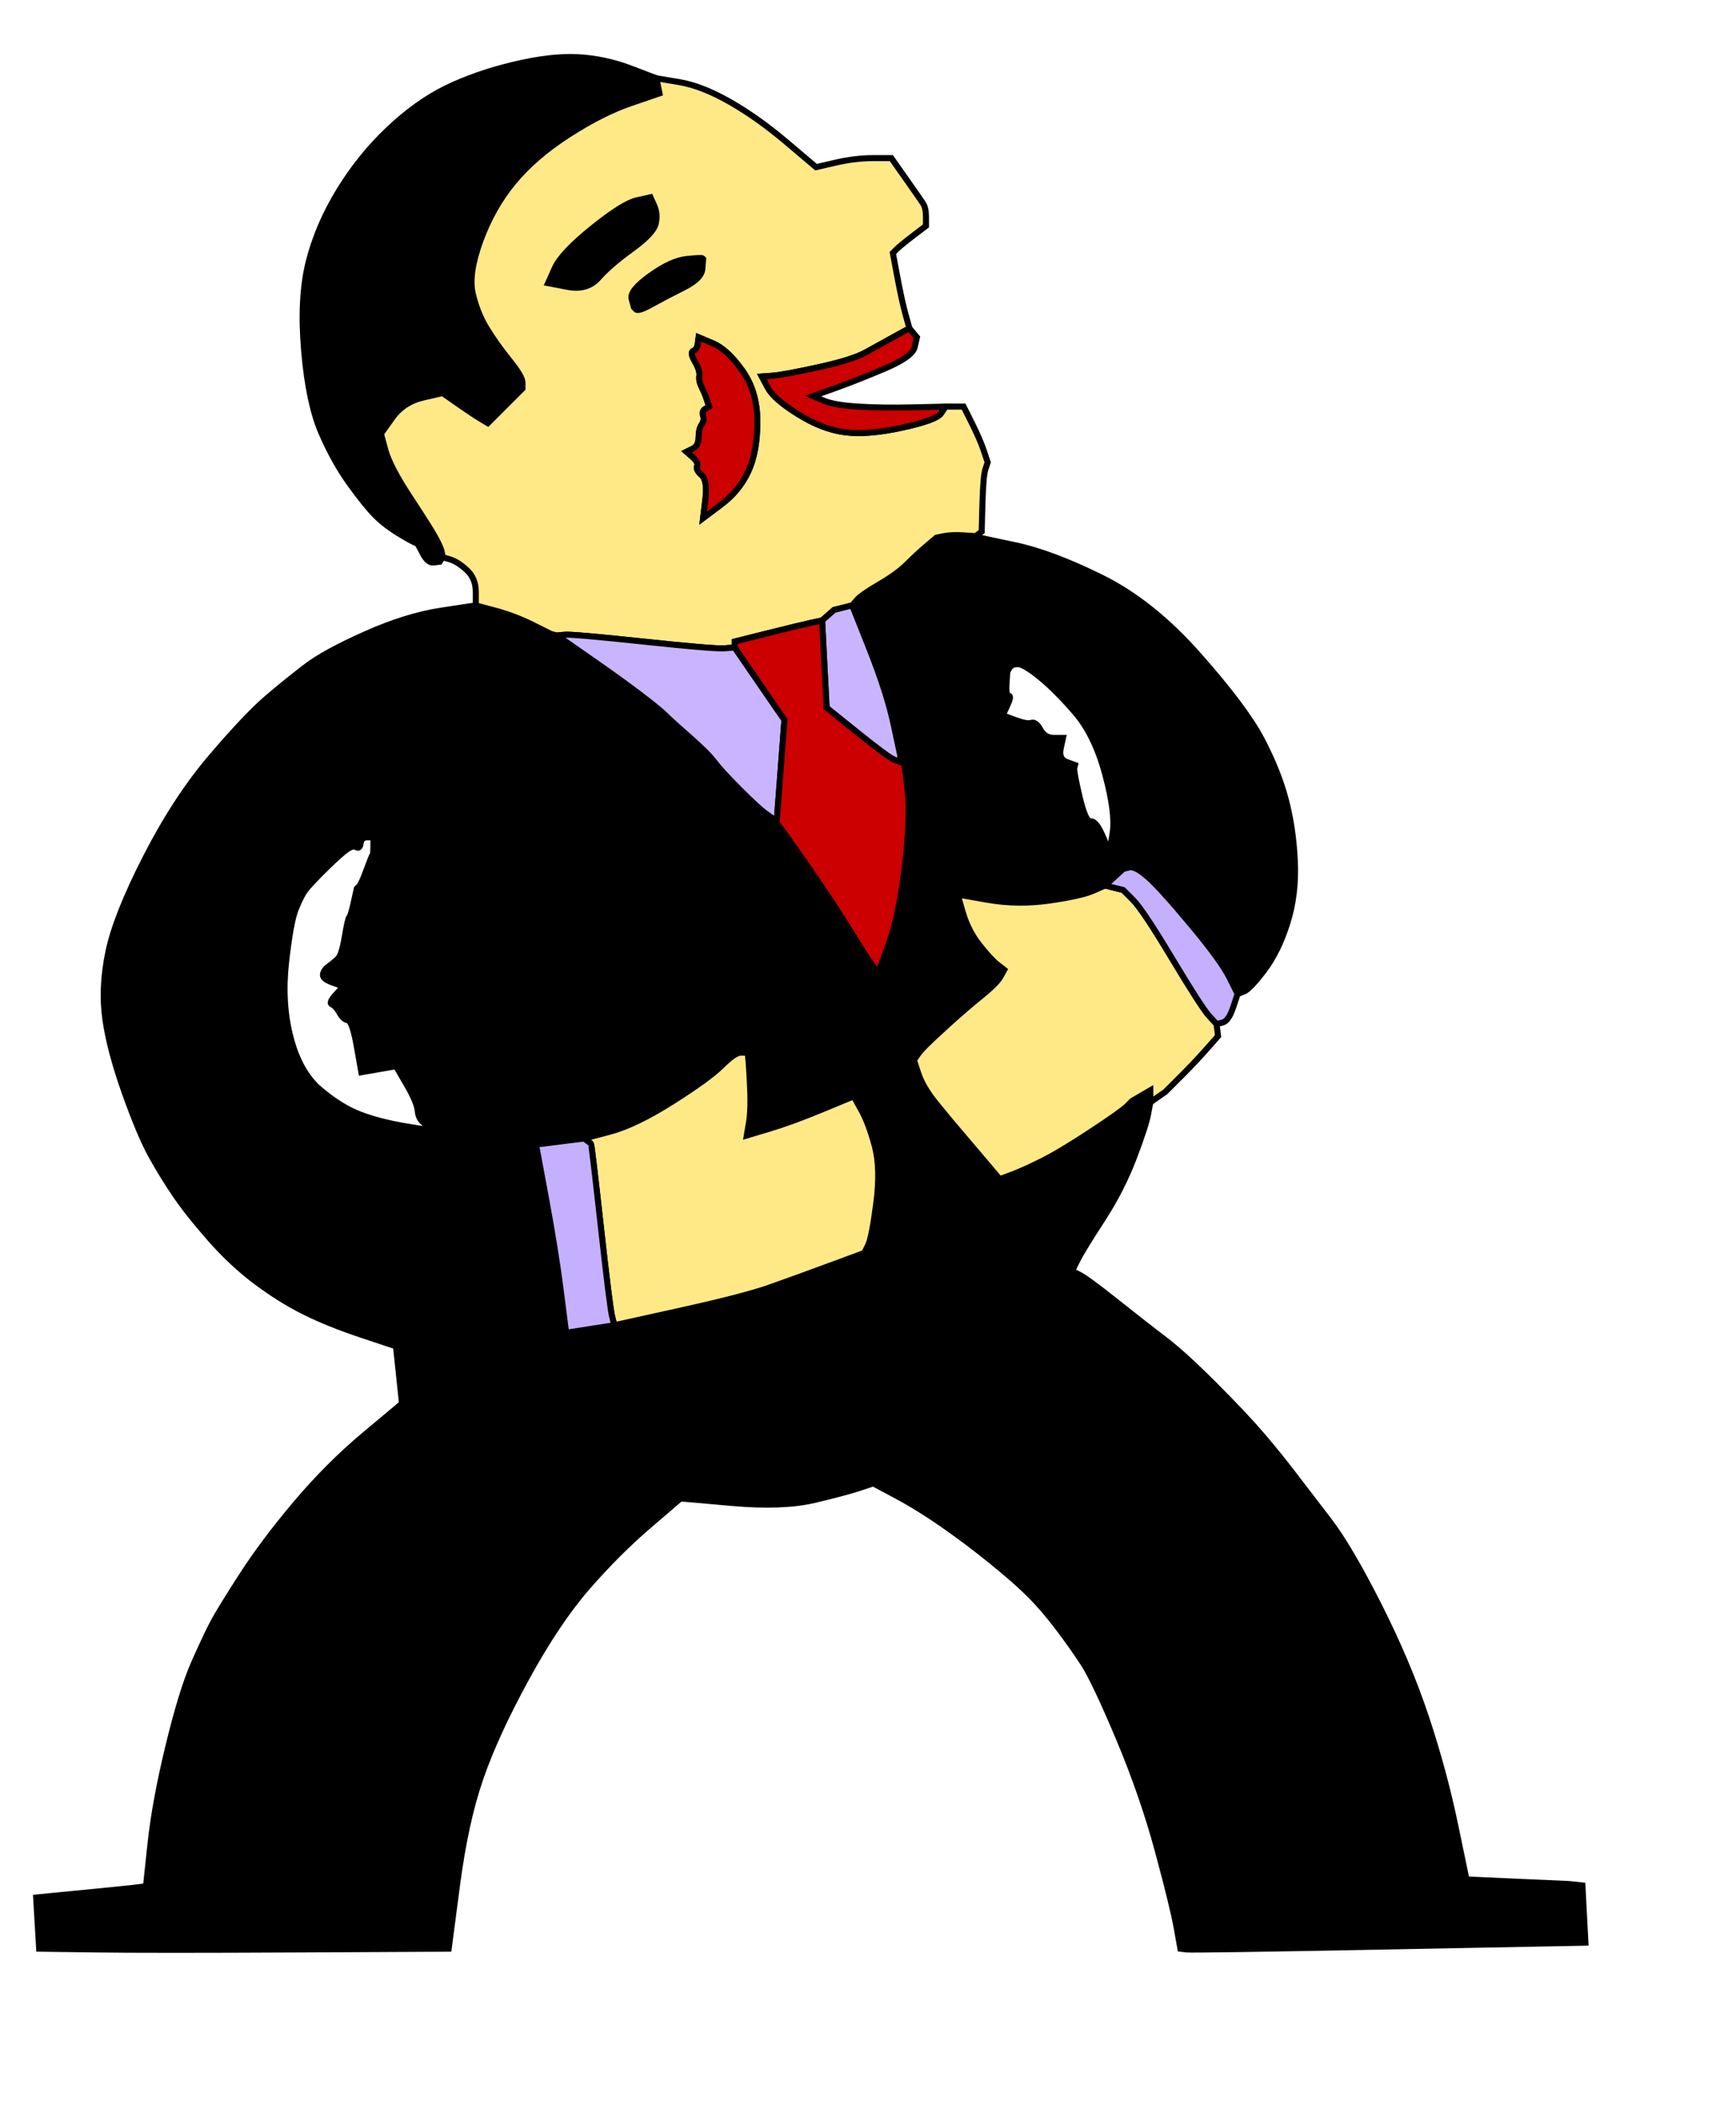 <?xml version='1.0' encoding='UTF-8' standalone='no'?>
<!-- Created with clker.com Crayon tracing tool http://www.clker.com) -->
<svg
   xmlns='http://www.w3.org/2000/svg'
   width='576.5'
   height='697.5'>
<path style='opacity:1;fill:#000000;fill-rule:evenodd;stroke:#000000;stroke-width:2px;stroke-linecap:butt;stroke-linejoin:miter;stroke-opacity:1'	  d='M 320 177.75 L 324 178 L 324.5 178.25 Q 325 178.5  337 181 Q 349 183.5  365.75 191.75 Q 382.5 200  398 217.5 Q 413.5 235  419 245.5 Q 424.5 256  427 265.5 Q 429.5 275  430 286 Q 430.5 297  427.5 306.5 Q 424.5 316  419.75 322.25 Q 415 328.5  413 329.25 L 411 330 L 408.25 324.5 Q 405.5 319  393.25 304.75 Q 381 290.5  377.5 289 L 374 287.5 L 373.5 288 Q 373 288.5  370 291.25 L 367 294 L 363 295.75 Q 359 297.5  348.5 299 Q 338 300.5  328 298.75 L 318 297 L 319.75 303 Q 321.5 309  325.25 313.75 Q 329 318.5  331.25 320.25 L 333.5 322 L 332.25 324.25 Q 331 326.5  325.75 330.75 Q 320.5 335  315 340 Q 309.5 345  307.5 347 Q 305.5 349  304.5 350.5 L 303.5 352 L 305 356.5 Q 306.5 361  310.75 366.25 Q 315 371.5  318 375 Q 321 378.5  326.5 385 L 332 391.5 L 336 390 Q 340 388.5  346 385.5 Q 352 382.5  362.25 375.75 Q 372.5 369  374.25 367.25 L 376 365.5 L 379 363.75 L 382 362 L 382 364 L 382 366 L 381.25 370 Q 380.5 374  376.5 384.5 Q 372.5 395  366 405 Q 359.5 415  357.75 418.5 L 356 422 L 358.5 423.25 Q 361 424.5  370.75 432.25 Q 380.5 440  386.75 444.75 Q 393 449.5  403.25 459.75 Q 413.5 470  419.25 476.75 Q 425 483.5  429.75 489.75 Q 434.5 496  441.25 504.75 Q 448 513.5  457.75 532.75 Q 467.5 552  473.5 570 Q 479.5 588  483.25 606 L 487 624 L 503.5 624.75 Q 520 625.5  520.5 625.5 Q 521 625.5  523.25 625.75 L 525.5 626 L 526 635.5 L 526.5 645 L 461.25 646.25 Q 396 647.5  394 647.25 L 392 647 L 390.75 640 Q 389.5 633  384.5 614.5 Q 379.5 596  371.5 577 Q 363.5 558  359.75 552.25 Q 356 546.5  351.25 540.25 Q 346.5 534  342 529.5 Q 337.5 525  329.5 518.5 Q 321.5 512  313.25 506.25 Q 305 500.5  297.5 496.5 L 290 492.5 L 285.5 494 Q 281 495.5  270.5 498 Q 260 500.5  243 499 L 226 497.5 L 215.5 506.5 Q 205 515.5  195 527 Q 185 538.5  174.75 557.25 Q 164.5 576  159.5 590.5 Q 154.5 605  151.75 626 L 149 647 L 99.5 647.25 Q 50 647.5  31.5 647.25 L 13 647 L 12.5 638.5 L 12 630 L 30 628.25 Q 48 626.5  48.25 626.25 L 48.5 626 L 50 612 Q 51.5 598  56 579.5 Q 60.5 561  64.5 552 Q 68.5 543  70.75 538.75 Q 73 534.5  80.25 523.25 Q 87.5 512  98.25 499.25 Q 109 486.5  121.25 476.25 L 133.5 466 L 132.5 456.5 L 131.5 447 L 120.25 443.25 Q 109 439.5  101 435.5 Q 93 431.5  85 425.5 Q 77 419.5  69.75 411.25 Q 62.5 403  58.25 396.75 Q 54 390.5  50.25 383.75 Q 46.5 377  41.5 363 Q 36.5 349  35 338.5 Q 33.5 328  36 316 Q 38.5 304  48.5 284.5 Q 58.5 265  70.25 251.25 Q 82 237.5  88.75 231.75 Q 95.5 226  101.75 221.25 Q 108 216.5  121.5 210.5 Q 135 204.5  146.5 202.75 L 158 201 L 164.5 202.75 Q 171 204.5  177 207.5 L 183 210.5 L 184 210.75 L 185 211 L 187.5 212.75 Q 190 214.5  198.25 220.25 Q 206.5 226  212.75 230.75 Q 219 235.5  221 237.5 Q 223 239.5  229 244.75 Q 235 250  237.25 253 Q 239.5 256  245.75 262.25 Q 252 268.5  254.5 270.25 L 257 272 L 259.25 275 Q 261.5 278  267.25 286.25 Q 273 294.5  276.75 300.25 Q 280.5 306  285.25 313.75 Q 290 321.5  291 321.75 L 292 322 L 295.25 313 Q 298.5 304  300.5 287.5 Q 302.5 271  301.25 261 L 300 251 L 299.5 251 L 299 251 L 296.75 240.5 Q 294.5 230  288.75 215.5 L 283 201 L 284.5 199.25 Q 286 197.5  292 194 Q 298 190.5  301.25 187.25 Q 304.5 184  307.75 181.25 L 311 178.5 L 313.5 178 Q 316 177.5  320 177.75  Z 
M 119.75 280 Q 120 278  122 278 L 124 278 L 124 280.75 Q 124 283.5  123.75 283.75 Q 123.5 284  121.75 288.75 Q 120 293.5  119.25 294.25 L 118.5 295 L 117.5 299.5 Q 116.5 304  116 304.5 Q 115.5 305  114.5 311 Q 113.5 317  112.25 318.25 Q 111 319.5  109.25 320.75 Q 107.5 322  107.25 323.5 Q 107 325  110.5 326.25 L 114 327.5 L 111.5 330.25 Q 109 333  110.25 333.5 Q 111.5 334  112.75 336.25 Q 114 338.5  115.5 338.75 Q 117 339  118.5 347.5 L 120 356 L 125.75 355 L 131.5 354 L 135 360 Q 138.5 366  138.75 369 Q 139 372  141.75 373.5 L 144.5 375 L 144.25 375.25 Q 144 375.5  135 374 Q 126 372.5  119.5 370 Q 113 367.5  106.25 361.75 Q 99.5 356  96.5 344.5 Q 93.5 333  95 319.5 Q 96.5 306  98.25 301.75 Q 100 297.5  101.25 295.75 Q 102.5 294  107 289.5 Q 111.5 285  114.25 282.75 Q 117 280.5  118.25 281.25 Q 119.5 282  119.75 280  Z 
M 225.5 435.25 L 204 440 L 196 441.25 L 188 442.5 L 186.25 428.75 Q 184.5 415  181.25 397.5 L 178 380 L 186 379 L 194 378 L 202.5 375.75 Q 211 373.5  223.25 365.75 Q 235.5 358  239.75 353.75 Q 244 349.5  246 349.5 L 248 349.5 L 248.25 349.75 Q 248.5 350  249 359 Q 249.5 368  248.75 372.5 L 248 377 L 255.5 374.75 Q 263 372.5  273.25 368.25 L 283.5 364 L 286 368.5 Q 288.5 373  290.5 380.5 Q 292.5 388  291 399.5 Q 289.5 411  288.25 413.5 L 287 416 L 275.5 420.25 Q 264 424.5  255.5 427.5 Q 247 430.5  225.5 435.25  Z 
M 338 220.5 Q 340 220.5  345.25 224.75 Q 350.5 229  357 236.5 Q 363.5 244  367 257 Q 370.5 270  369.5 276.5 L 368.5 283 L 366.25 277.75 Q 364 272.5  362.25 272.75 Q 360.5 273  358.5 264.5 Q 356.5 256  356.75 255 L 357 254 L 354.25 253 Q 351.5 252  352.25 248.5 L 353 245 L 350 245 Q 347 245  345.5 242.25 Q 344 239.5  342.5 240 Q 341 240.5  337 239 L 333 237.5 L 334.5 234.25 Q 336 231  335 231 Q 334 231  334.25 227 L 334.5 223 L 335.25 221.75 Q 336 220.5  338 220.5  Z 
' id='path5' />
<path style='opacity:1;fill:#000000;fill-rule:evenodd;stroke:#000000;stroke-width:2px;stroke-linecap:butt;stroke-linejoin:miter;stroke-opacity:1'	  d='M 209.5 22.75 L 218 26 L 218.5 28.5 L 219 31 L 209.5 34.25 Q 200 37.5  188.75 44.75 Q 177.5 52  170.5 60.5 Q 163.5 69  159.5 80 Q 155.5 91  157 97.5 Q 158.5 104  161.75 109.25 Q 165 114.5  169.25 119.75 Q 173.5 125  173.5 127 L 173.5 129 L 167.75 134.75 L 162 140.5 L 159.5 139 Q 157 137.5  152 134 L 147 130.5 L 140.5 132 Q 134 133.5  130.25 138.75 L 126.5 144 L 128 149.5 Q 129.5 155  136.25 165.25 Q 143 175.5  144.75 178.75 Q 146.5 182  146.75 183.5 L 147 185 L 146.5 185.75 L 146 186.5 L 144 186.75 Q 142 187  140.25 183.5 Q 138.5 180  138.25 180.25 Q 138 180.5  133 177.5 Q 128 174.5  124.75 171.25 Q 121.5 168  116.25 160.75 Q 111 153.5  106.75 143.75 Q 102.5 134  101 116.5 Q 99.5 99  102.5 87 Q 105.5 75  112.5 63.5 Q 119.5 52  129 43 Q 138.5 34  148.25 29.25 Q 158 24.5  170.5 21.5 Q 183 18.5  192 19 Q 201 19.5  209.5 22.75  Z 
' id='path7' />
<path style='opacity:1;fill:#000000;fill-rule:evenodd;stroke:#000000;stroke-width:2px;stroke-linecap:butt;stroke-linejoin:miter;stroke-opacity:1'	  d='M 211.5 66.5 L 216 65.5 L 217.25 68.25 Q 218.5 71  217.75 74.25 Q 217 77.5  209.75 82.75 Q 202.5 88  198.75 92.25 Q 195 96.5  188.5 95.25 L 182 94 L 184.25 89 Q 186.5 84  196.75 75.75 Q 207 67.5  211.5 66.5  Z 
' id='path9' />
<path style='opacity:1;fill:#000000;fill-rule:evenodd;stroke:#000000;stroke-width:2px;stroke-linecap:butt;stroke-linejoin:miter;stroke-opacity:1'	  d='M 228 86 Q 233 85.5  233.25 85.75 L 233.5 86 L 233.25 89.25 Q 233 92.5  227 95.5 Q 221 98.5  216.5 101 Q 212 103.5  211.25 102.75 L 210.5 102 L 209.75 99.25 Q 209 96.5  216 91.5 Q 223 86.5  228 86  Z 
' id='path11' />
<path style='opacity:1;fill:#FFE987;fill-rule:evenodd;stroke:#000000;stroke-width:2px;stroke-linecap:butt;stroke-linejoin:miter;stroke-opacity:1'	  d='M 218.5 28.5 L 218 26 L 225.5 27.25 Q 233 28.5  242.25 33.75 Q 251.5 39  261.25 47.25 L 271 55.5 L 277.5 54 Q 284 52.5  290 52.5 L 296 52.5 L 300.75 59.25 Q 305.5 66  306.5 67.5 Q 307.5 69  307.5 72 L 307.5 75 L 303.25 78.25 Q 299 81.5  297.75 82.75 L 296.5 84 L 298 92 Q 299.5 100  300.75 104.5 L 302 109 L 297 111.75 Q 292 114.5  287.5 117 Q 283 119.5  271.5 122 Q 260 124.5  256.5 124.75 L 253 125 L 255 128.75 Q 257 132.5  265 137.5 Q 273 142.5  280.5 143.5 Q 288 144.5  299.5 142 Q 311 139.5  312.5 137.25 L 314 135 L 317 135 L 320 135 L 322.75 140.5 Q 325.5 146  326.75 149.75 L 328 153.5 L 327.25 155.75 Q 326.5 158  326.25 167.25 L 326 176.5 L 325 177.25 L 324 178 L 320 177.75 Q 316 177.5  313.5 178 L 311 178.5 L 307.75 181.25 Q 304.5 184  301.25 187.25 Q 298 190.5  292 194 Q 286 197.5  284.5 199.25 L 283 201 L 280 201.75 L 277 202.5 L 275 204.25 L 273 206 L 269.5 206.75 Q 266 207.5  255 210.25 L 244 213 L 244 214 L 244 215 L 240.5 215.25 Q 237 215.5  213.5 213 Q 190 210.5  187.5 210.75 L 185 211 L 184 210.75 L 183 210.5 L 177 207.5 Q 171 204.5  164.5 202.75 L 158 201 L 158 196.5 Q 158 192  155 189.25 Q 152 186.5  149.5 185.75 L 147 185 L 146.75 183.5 Q 146.5 182  144.75 178.75 Q 143 175.5  136.25 165.25 Q 129.5 155  128 149.5 L 126.5 144 L 130.25 138.75 Q 134 133.5  140.5 132 L 147 130.5 L 152 134 Q 157 137.5  159.5 139 L 162 140.5 L 167.75 134.75 L 173.5 129 L 173.5 127 Q 173.5 125  169.25 119.75 Q 165 114.5  161.75 109.25 Q 158.5 104  157 97.5 Q 155.5 91  159.5 80 Q 163.5 69  170.5 60.5 Q 177.5 52  188.75 44.75 Q 200 37.5  209.5 34.25 L 219 31 L 218.5 28.5  Z 
M 211.5 66.5 L 216 65.5 L 217.25 68.25 Q 218.5 71  217.75 74.25 Q 217 77.5  209.75 82.75 Q 202.5 88  198.75 92.25 Q 195 96.5  188.5 95.25 L 182 94 L 184.25 89 Q 186.5 84  196.75 75.75 Q 207 67.5  211.5 66.5  Z 
M 228 86 Q 233 85.5  233.25 85.75 L 233.5 86 L 233.25 89.25 Q 233 92.5  227 95.5 Q 221 98.5  216.5 101 Q 212 103.5  211.25 102.75 L 210.5 102 L 209.75 99.25 Q 209 96.5  216 91.5 Q 223 86.5  228 86  Z 
M 231.75 114 L 232 112 L 236.75 114 Q 241.5 116  246.5 123 Q 251.5 130  251.5 140 Q 251.5 150  248.5 156.5 Q 245.5 163  239.5 167.5 L 233.5 172 L 234.25 165.75 Q 235 159.5  233 157.75 Q 231 156  231.5 154.75 Q 232 153.5  230 151.75 L 228 150 L 230 149 Q 232 148  232 145.25 Q 232 142.5  233 141 Q 234 139.5  233.5 138 Q 233 136.5  234.25 135.75 L 235.5 135 L 235.25 134.25 Q 235 133.5  234.5 132 Q 234 130.5  233 128.5 Q 232 126.5  232.25 124.75 Q 232.5 123  230.75 120 Q 229 117  230.25 116.5 Q 231.5 116  231.75 114  Z 
' id='path16' />
<path style='opacity:1;fill:#FFE987;fill-rule:evenodd;stroke:#000000;stroke-width:2px;stroke-linecap:butt;stroke-linejoin:miter;stroke-opacity:1'	  d='M 225.5 435.25 L 204 440 L 203.25 437 Q 202.5 434  199.5 407 Q 196.5 380  196.25 379.75 L 196 379.5 L 195 378.75 L 194 378 L 202.5 375.75 Q 211 373.5  223.25 365.75 Q 235.5 358  239.75 353.75 Q 244 349.5  246 349.5 L 248 349.5 L 248.25 349.75 Q 248.5 350  249 359 Q 249.5 368  248.75 372.5 L 248 377 L 255.5 374.75 Q 263 372.5  273.25 368.25 L 283.5 364 L 286 368.5 Q 288.5 373  290.5 380.5 Q 292.5 388  291 399.5 Q 289.5 411  288.25 413.5 L 287 416 L 275.5 420.25 Q 264 424.5  255.5 427.5 Q 247 430.5  225.5 435.25  Z 
' id='path18' />
<path style='opacity:1;fill:#FFE987;fill-rule:evenodd;stroke:#000000;stroke-width:2px;stroke-linecap:butt;stroke-linejoin:miter;stroke-opacity:1'	  d='M 363 295.75 L 367 294 L 370 294.75 L 373 295.5 L 376.25 298.75 Q 379.5 302  389.25 318.25 Q 399 334.5  401.5 337.25 L 404 340 L 404.25 342 L 404.5 344 L 400.75 348.25 Q 397 352.5  392.75 356.75 Q 388.5 361  387.75 361.75 L 387 362.5 L 384.5 364.25 L 382 366 L 382 364 L 382 362 L 379 363.75 L 376 365.5 L 374.25 367.25 Q 372.5 369  362.25 375.75 Q 352 382.5  346 385.5 Q 340 388.5  336 390 L 332 391.5 L 326.5 385 Q 321 378.5  318 375 Q 315 371.5  310.75 366.25 Q 306.5 361  305 356.5 L 303.5 352 L 304.5 350.5 Q 305.5 349  307.5 347 Q 309.5 345  315 340 Q 320.5 335  325.75 330.75 Q 331 326.5  332.25 324.25 L 333.5 322 L 331.25 320.25 Q 329 318.5  325.25 313.75 Q 321.5 309  319.75 303 L 318 297 L 328 298.75 Q 338 300.5  348.5 299 Q 359 297.5  363 295.75  Z 
' id='path20' />
<path style='opacity:1;fill:#C5B0FF;fill-rule:evenodd;stroke:#000000;stroke-width:2px;stroke-linecap:butt;stroke-linejoin:miter;stroke-opacity:1'	  d='M 186 379 L 194 378 L 195 378.75 L 196 379.5 L 196.25 379.75 Q 196.5 380  199.5 407 Q 202.5 434  203.25 437 L 204 440 L 196 441.25 L 188 442.5 L 186.25 428.75 Q 184.5 415  181.25 397.5 L 178 380 L 186 379  Z 
' id='path22' />
<path style='opacity:1;fill:#C5B0FF;fill-rule:evenodd;stroke:#000000;stroke-width:2px;stroke-linecap:butt;stroke-linejoin:miter;stroke-opacity:1'	  d='M 408.25 324.5 L 411 330 L 409.5 334.5 Q 408 339  406 339.5 L 404 340 L 401.5 337.25 Q 399 334.5  389.25 318.25 Q 379.5 302  376.25 298.75 L 373 295.5 L 370 294.75 L 367 294 L 370 291.25 L 373 288.5 L 375 288 Q 377 287.5  381.25 291.25 Q 385.5 295  395.5 307 Q 405.5 319  408.25 324.5  Z 
' id='path24' />
<path style='opacity:1;fill:#C9B5FF;fill-rule:evenodd;stroke:#000000;stroke-width:2px;stroke-linecap:butt;stroke-linejoin:miter;stroke-opacity:1'	  d='M 240.5 215.25 L 244 215 L 250 223.75 Q 256 232.5  258.25 235.75 L 260.5 239 L 259.25 255.5 L 258 272 L 257.5 272 L 257 272 L 254.5 270.25 Q 252 268.5  245.75 262.25 Q 239.5 256  237.25 253 Q 235 250  229 244.75 Q 223 239.5  221 237.5 Q 219 235.5  212.75 230.75 Q 206.5 226  198.25 220.25 Q 190 214.5  187.5 212.75 L 185 211 L 187.5 210.75 Q 190 210.5  213.5 213 Q 237 215.5  240.5 215.25  Z 
' id='path26' />
<path style='opacity:1;fill:#C9B5FF;fill-rule:evenodd;stroke:#000000;stroke-width:2px;stroke-linecap:butt;stroke-linejoin:miter;stroke-opacity:1'	  d='M 280 201.75 L 283 201 L 288.75 215.5 Q 294.5 230  296.75 240.5 L 299 251 L 299 252 L 299 253 L 297 252.25 Q 295 251.5  284.75 243.25 L 274.5 235 L 273.75 220.5 L 273 206 L 275 204.25 L 277 202.5 L 280 201.75  Z 
' id='path28' />
<path style='opacity:1;fill:#CC0000;fill-rule:evenodd;stroke:#000000;stroke-width:2px;stroke-linecap:butt;stroke-linejoin:miter;stroke-opacity:1'	  d='M 231.75 114 L 232 112 L 236.75 114 Q 241.5 116  246.5 123 Q 251.5 130  251.5 140 Q 251.5 150  248.5 156.5 Q 245.5 163  239.5 167.5 L 233.5 172 L 234.25 165.75 Q 235 159.5  233 157.75 Q 231 156  231.5 154.75 Q 232 153.5  230 151.75 L 228 150 L 230 149 Q 232 148  232 145.25 Q 232 142.5  233 141 Q 234 139.5  233.5 138 Q 233 136.5  234.25 135.75 L 235.5 135 L 235.25 134.25 Q 235 133.5  234.5 132 Q 234 130.5  233 128.5 Q 232 126.5  232.25 124.75 Q 232.5 123  230.75 120 Q 229 117  230.25 116.5 Q 231.5 116  231.75 114  Z 
' id='path30' />
<path style='opacity:1;fill:#CC0000;fill-rule:evenodd;stroke:#000000;stroke-width:2px;stroke-linecap:butt;stroke-linejoin:miter;stroke-opacity:1'	  d='M 269.5 206.75 L 273 206 L 273.75 220.5 L 274.5 235 L 284.75 243.25 Q 295 251.5  297 252.25 L 299 253 L 299 252 L 299 251 L 299.5 251 L 300 251 L 301.25 261 Q 302.5 271  300.5 287.5 Q 298.5 304  295.25 313 L 292 322 L 291 321.75 Q 290 321.5  285.25 313.75 Q 280.5 306  276.75 300.25 Q 273 294.5  267.25 286.25 Q 261.5 278  259.25 275 L 257 272 L 257.5 272 L 258 272 L 259.25 255.5 L 260.5 239 L 258.25 235.75 Q 256 232.5  250 223.75 L 244 215 L 244 214 L 244 213 L 255 210.25 Q 266 207.5  269.5 206.75  Z 
' id='path32' />
<path style='opacity:1;fill:#CC0000;fill-rule:evenodd;stroke:#000000;stroke-width:2px;stroke-linecap:butt;stroke-linejoin:miter;stroke-opacity:1'	  d='M 297 111.75 L 302 109 L 303.25 110.5 L 304.5 112 L 303.75 115.25 Q 303 118.5  293.5 122.5 Q 284 126.5  277 129 L 270 131.5 L 273.5 133 Q 277 134.5  285 135 Q 293 135.5  303.5 135.25 L 314 135 L 312.5 137.25 Q 311 139.5  299.5 142 Q 288 144.5  280.5 143.5 Q 273 142.5  265 137.5 Q 257 132.5  255 128.75 L 253 125 L 256.5 124.75 Q 260 124.5  271.5 122 Q 283 119.5  287.5 117 Q 292 114.5  297 111.75  Z 
' id='path34' />

</svg>
